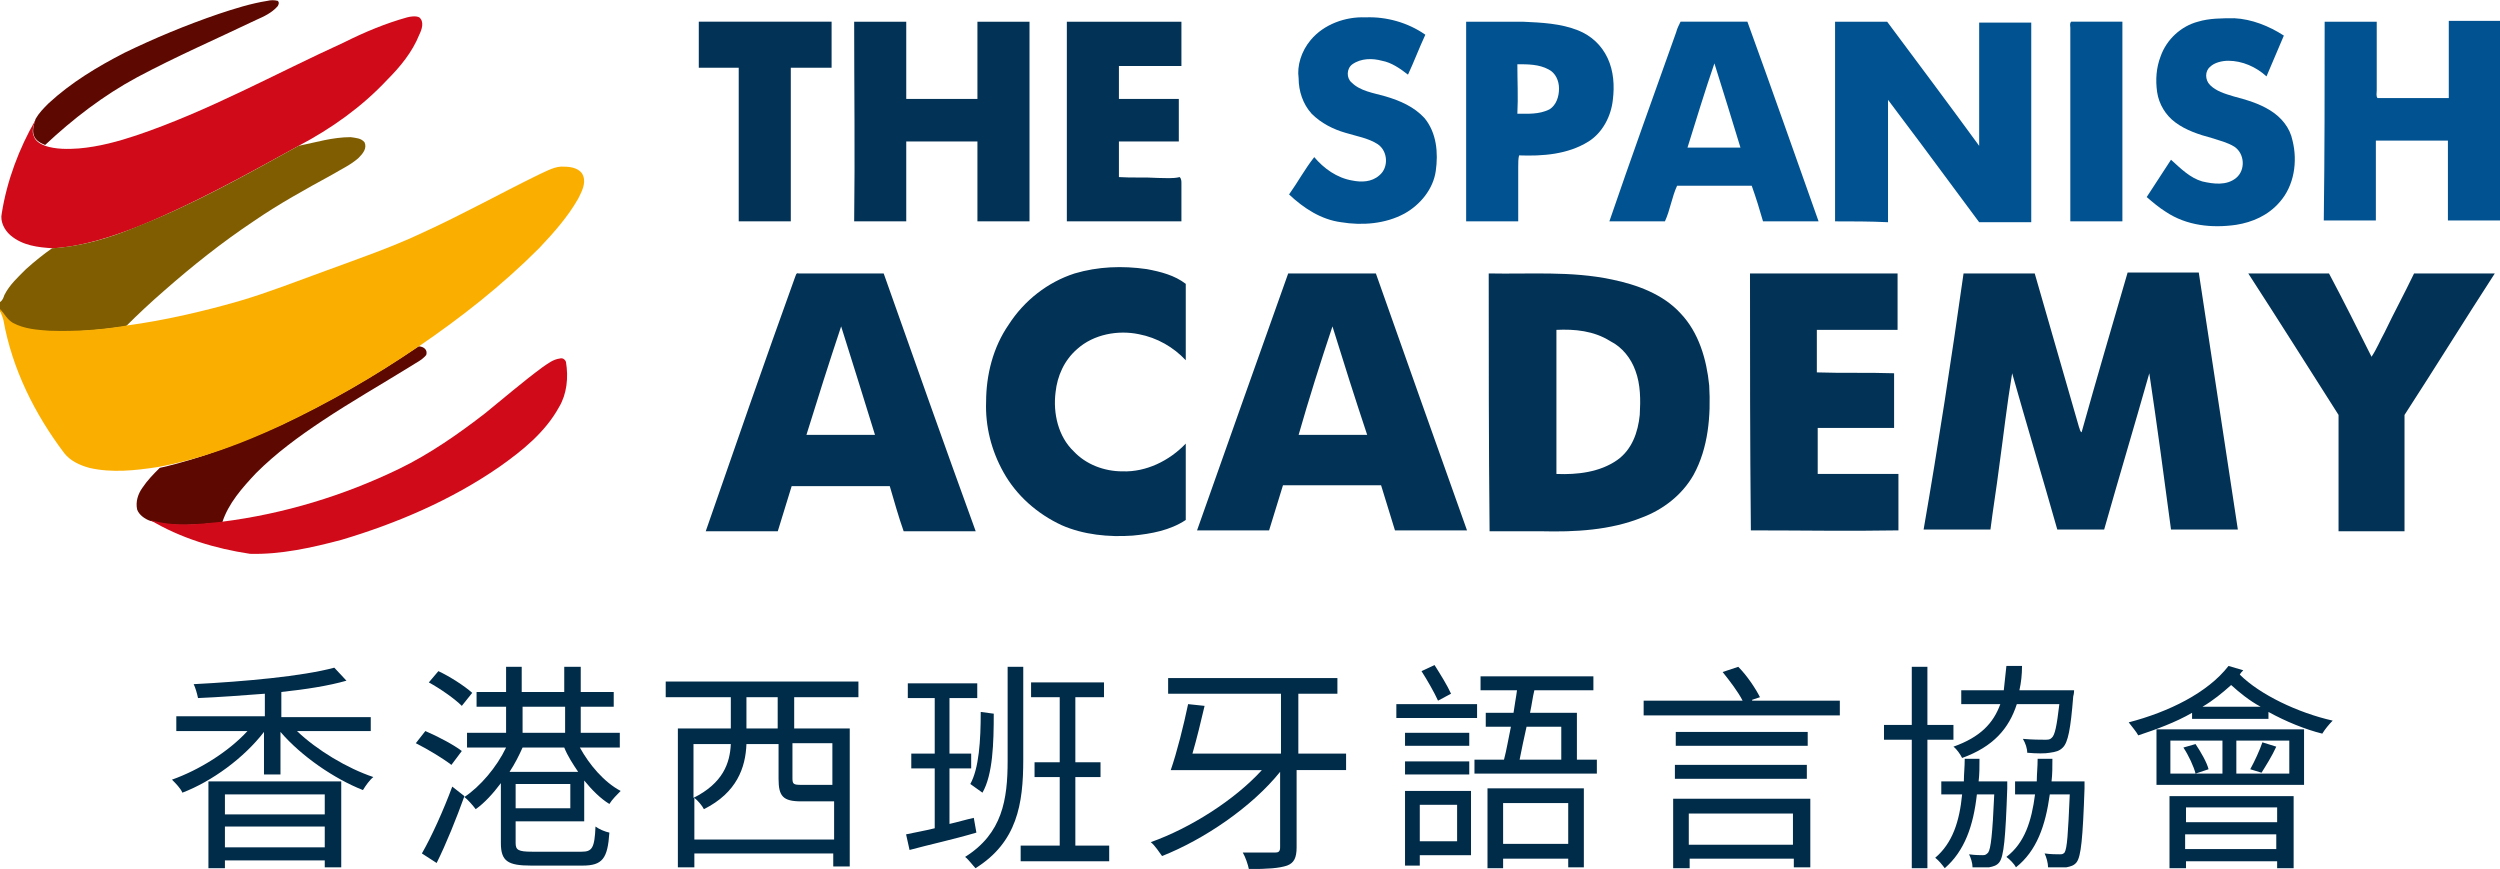 <?xml version="1.0" encoding="UTF-8"?>
<svg xmlns="http://www.w3.org/2000/svg" xmlns:xlink="http://www.w3.org/1999/xlink" version="1.1" id="Layer_1" x="0px" y="0px" viewBox="0 0 288 100.1" style="enable-background:new 0 0 288 100.1;" xml:space="preserve">
<style type="text/css">
	.st0{fill:#002B49;}
	.st1{fill:#015291;}
	.st2{fill:#023256;}
	.st3{fill:#5D0801;}
	.st4{fill:#D00A19;}
	.st5{fill:#805D01;}
	.st6{fill:#FAAE00;}
</style>
<g>
	<g>
		<g>
			<g transform="translate(127.611, 381.716)">
				<path class="st0" d="M-90.2-290.2v2.3h-11.5v-2.3H-90.2z M-101.7-284.1v-2.4h11.5v2.4H-101.7z M-103.6-281.7h1.9v-0.9h11.5v0.8      h1.9v-9.9h-15.3V-281.7z M-84.9-297.4v-1.7h-10.3v-2.9c2.8-0.3,5.4-0.7,7.5-1.3l-1.4-1.5c-3.7,1-10.4,1.6-16.2,1.9      c0.2,0.4,0.4,1.1,0.5,1.6c2.4-0.1,5.1-0.3,7.7-0.5v2.6h-10.2v1.7h8.2c-2.2,2.4-5.6,4.5-8.7,5.6c0.4,0.4,1,1,1.2,1.5      c3.4-1.3,7.1-4,9.4-7v4.9h1.9v-4.9c2.4,2.8,6.2,5.4,9.5,6.7c0.3-0.5,0.8-1.2,1.2-1.5c-3-1-6.5-3.1-8.8-5.3H-84.9z"></path>
			</g>
		</g>
		<g>
			<g transform="translate(225.301, 381.716)">
				<path class="st0" d="M-170.9-301.9c-0.9-0.8-2.6-1.9-3.9-2.5l-1.1,1.3c1.3,0.7,3,1.9,3.8,2.7L-170.9-301.9z M-172.1-295.2      c-0.9-0.7-2.8-1.7-4.2-2.3l-1.1,1.4c1.4,0.7,3.2,1.8,4.1,2.5L-172.1-295.2z M-173.2-291.1c-1,2.7-2.4,5.8-3.5,7.7l1.7,1.1      c1.1-2.2,2.3-5.2,3.2-7.7L-173.2-291.1z M-160.3-295.6c0.4,1,1,1.9,1.6,2.8h-7.9c0.6-0.9,1.1-1.9,1.5-2.8H-160.3z M-165.1-300.3      h4.9v3h-4.9V-300.3z M-159.6-288.6h-6.3v-2.8h6.3V-288.6z M-158-287.1v-4.7c0.9,1.1,1.9,2.1,2.9,2.7c0.3-0.5,0.9-1.1,1.3-1.5      c-1.9-1-3.6-3-4.7-5h4.6v-1.7h-4.5v-3h3.8v-1.7h-3.8v-2.9h-1.9v2.9h-4.9v-2.9h-1.8v2.9h-3.4v1.7h3.4v3h-4.5v1.7h4.5      c-1.1,2.3-3,4.5-4.8,5.7c0.4,0.3,1,1,1.3,1.4c1-0.7,2-1.8,2.9-3v6.9c0,2.1,0.8,2.6,3.5,2.6h5.9c2.3,0,2.9-0.8,3.1-3.8      c-0.5-0.1-1.2-0.4-1.6-0.7c-0.1,2.5-0.4,2.9-1.6,2.9h-5.7c-1.6,0-1.9-0.2-1.9-1v-2.5H-158z"></path>
			</g>
		</g>
		<g>
			<g transform="translate(322.99, 381.716)">
				<path class="st0" d="M-233.4-297.8h-3.6v-3.6h3.6V-297.8z M-227.1-296v4.7c-0.1,0-0.3,0-0.5,0h-3.1c-0.9,0-1-0.1-1-0.8v-4      H-227.1z M-243-285.1v-4.7c0.4,0.3,0.9,0.9,1.1,1.3c3.8-1.9,4.8-4.8,4.9-7.5h3.7v4c0,2,0.5,2.6,2.6,2.6h3.8v4.4H-243z       M-238.8-296c-0.1,2.2-0.9,4.5-4.3,6.2v-6.2H-238.8z M-224.1-301.4v-1.8h-22.2v1.8h7.5v3.6h-6.1v16h1.9v-1.6h16v1.5h1.9v-15.9      h-6.4v-3.6H-224.1z"></path>
			</g>
		</g>
		<g>
			<g transform="translate(420.68, 381.716)">
				<path class="st0" d="M-307.5-290.4c1.2-2.1,1.3-5.7,1.3-9.1l-1.5-0.2c0,3.3-0.2,6.5-1.2,8.3L-307.5-290.4z M-308.5-287.5      c-0.9,0.2-1.9,0.5-2.8,0.7v-6.4h2.5v-1.7h-2.5v-6.4h3.2v-1.7h-8v1.7h3.1v6.4h-2.7v1.7h2.7v6.9c-1.2,0.3-2.4,0.5-3.3,0.7l0.4,1.8      c2.2-0.6,5-1.2,7.7-2L-308.5-287.5z M-302.9-304.9h-1.7v10.8c0,4.5-0.6,8.4-4.9,11.1c0.4,0.3,0.9,1,1.2,1.3      c4.8-3,5.5-7.4,5.5-12.5V-304.9z M-296.8-284.3v-7.9h2.9v-1.7h-2.9v-7.5h3.3v-1.7h-8.4v1.7h3.3v7.5h-2.9v1.7h2.9v7.9h-4.5v1.8      h10.2v-1.8H-296.8z"></path>
			</g>
		</g>
		<g>
			<g transform="translate(518.369, 381.716)">
				<path class="st0" d="M-363.1-294.9h-5.7v-6.9h4.5v-1.8h-19.5v1.8h13v6.9h-10.2c0.5-1.7,1-3.8,1.4-5.5l-1.9-0.2      c-0.5,2.4-1.3,5.6-2,7.6h10.5c-3.2,3.5-8.3,6.7-12.8,8.3c0.5,0.4,1,1.2,1.3,1.6c4.8-1.9,10.3-5.6,13.6-9.7v8.7      c0,0.5-0.2,0.6-0.6,0.6c-0.5,0-2,0-3.7,0c0.3,0.5,0.6,1.4,0.7,1.9c2.2,0,3.5-0.1,4.4-0.4c0.8-0.3,1.1-0.9,1.1-2.1v-8.9h5.7      V-294.9z"></path>
			</g>
		</g>
		<g>
			<g transform="translate(616.059, 381.716)">
				<path class="st0" d="M-448.9-301.8c-0.4-0.9-1.2-2.2-1.9-3.3l-1.5,0.7c0.7,1.1,1.5,2.5,1.9,3.4L-448.9-301.8z M-445.9-300.6      h-9.3v1.6h9.3V-300.6z M-446.8-297.3h-7.4v1.5h7.4V-297.3z M-454.2-292.5h7.4v-1.5h-7.4V-292.5z M-448.2-289v4.2h-4.3v-4.2      H-448.2z M-446.6-290.6h-7.6v8.6h1.7v-1.2h5.9V-290.6z M-435.4-289.2v4.7h-7.5v-4.7H-435.4z M-444.7-281.7h1.8v-1.1h7.5v1h1.8      v-9.1h-11.1V-281.7z M-436.2-298v3.8h-4.8c0.2-1.1,0.5-2.4,0.8-3.8H-436.2z M-434.4-294.2v-5.4h-5.4c0.2-0.9,0.3-1.8,0.5-2.6      h6.8v-1.6h-13v1.6h4.2c-0.1,0.8-0.3,1.8-0.4,2.6h-3.2v1.6h2.9c-0.3,1.4-0.5,2.7-0.8,3.8h-3.4v1.6h14.1v-1.6H-434.4z"></path>
			</g>
		</g>
		<g>
			<g transform="translate(713.748, 381.716)">
				<path class="st0" d="M-507.2-288v3.6h-12v-3.6H-507.2z M-521-281.7h1.9v-1.1h12v1h1.9v-7.9H-521V-281.7z M-520.8-292h15.2v-1.6      h-15.2V-292z M-505.5-297.4h-15.2v1.6h15.2V-297.4z M-511.9-301.1l0.9-0.3c-0.5-1-1.5-2.5-2.5-3.5l-1.8,0.6      c0.8,1,1.8,2.3,2.3,3.3h-11.4v1.7h22.6v-1.7H-511.9z"></path>
			</g>
		</g>
		<g>
			<g transform="translate(811.437, 381.716)">
				<path class="st0" d="M-574.2-300.6c-0.3,2.5-0.5,3.6-0.9,3.9c-0.2,0.2-0.4,0.2-0.8,0.2c-0.4,0-1.4,0-2.5-0.1      c0.3,0.5,0.5,1.1,0.5,1.6c1.1,0.1,2.1,0.1,2.6,0c0.7-0.1,1.1-0.2,1.5-0.6c0.6-0.6,0.9-2.1,1.2-5.9c0.1-0.3,0.1-0.7,0.1-0.7h-6.3      c0.2-0.9,0.3-1.8,0.3-2.8h-1.8c-0.1,1-0.2,1.9-0.3,2.8h-4.9v1.6h4.5c-0.8,2.2-2.3,3.8-5.4,4.9c0.4,0.3,0.8,0.9,1,1.3      c3.6-1.3,5.4-3.4,6.3-6.2H-574.2z M-586.4-296.5v-1.7h-3v-6.7h-1.8v6.7h-3.2v1.7h3.2v14.8h1.8v-14.8H-586.4z M-583.5-291.7      c0.1-0.8,0.1-1.7,0.1-2.6h-1.7c0,0.9-0.1,1.8-0.1,2.6h-2.6v1.5h2.4c-0.3,3.1-1.1,5.6-3.1,7.3c0.4,0.3,0.8,0.8,1.1,1.2      c2.3-2,3.3-4.9,3.7-8.5h2c-0.2,4.6-0.4,6.3-0.7,6.7c-0.2,0.2-0.3,0.3-0.6,0.3c-0.3,0-0.9,0-1.6-0.1c0.2,0.4,0.4,1,0.4,1.5      c0.7,0,1.4,0,1.9,0c0.5-0.1,0.9-0.2,1.2-0.6c0.5-0.7,0.7-2.7,0.9-8.5c0-0.3,0-0.8,0-0.8H-583.5z M-575.1-291.7      c0.1-0.8,0.1-1.7,0.1-2.6h-1.7c0,0.9-0.1,1.8-0.1,2.6h-2.5v1.5h2.3c-0.4,3.1-1.2,5.6-3.3,7.2c0.4,0.3,0.9,0.8,1.1,1.2      c2.4-1.9,3.4-4.8,3.9-8.4h2.3c-0.2,4.6-0.3,6.2-0.6,6.7c-0.2,0.2-0.3,0.2-0.6,0.2s-1,0-1.7-0.1c0.2,0.4,0.4,1.1,0.4,1.6      c0.8,0,1.6,0,2.1,0c0.5-0.1,0.9-0.2,1.2-0.6c0.5-0.7,0.7-2.7,0.9-8.5c0-0.2,0-0.8,0-0.8H-575.1z"></path>
			</g>
		</g>
		<g>
			<g transform="translate(909.127, 381.716)">
				<path class="st0" d="M-646.8-288.7v1.7h-10.5v-1.7H-646.8z M-657.4-283.9v-1.7h10.5v1.7H-657.4z M-659.2-281.7h1.9v-0.8h10.5      v0.8h1.9v-8.3h-14.3V-281.7z M-648.6-292.7c0.5-0.8,1.2-1.9,1.7-3l-1.6-0.5c-0.3,0.9-0.9,2.2-1.4,3.1L-648.6-292.7z       M-657.6-295.6c0.6,0.9,1.2,2.2,1.4,3l1.5-0.5c-0.2-0.8-0.9-2-1.5-2.9L-657.6-295.6z M-659.1-296.4h6v3.8h-6V-296.4z       M-645.4-292.6h-6.1v-3.8h6.1V-292.6z M-660.7-291.3h17v-6.4h-17V-291.3z M-655.4-300.3c1.2-0.7,2.3-1.6,3.3-2.5      c1,0.9,2.1,1.8,3.4,2.5H-655.4z M-652.4-305c-2.4,3.1-6.9,5.3-11.5,6.5c0.3,0.4,0.9,1.1,1.1,1.5c2.1-0.7,4.3-1.5,6.2-2.6v0.7      h8.8v-0.8c2,1.1,4.2,2,6.2,2.5c0.3-0.5,0.8-1.1,1.2-1.5c-4-0.9-8.4-3-10.7-5.3c0.1-0.2,0.2-0.3,0.4-0.5L-652.4-305z"></path>
			</g>
		</g>
	</g>
	<g id="Layer_x0020_1">
		<g id="__x0023_015291ff">
			<g>
				<path class="st1" d="M151,4.6c1.5-1.8,4-2.7,6.3-2.6c2.4-0.1,4.9,0.6,6.9,2c-0.7,1.5-1.3,3.1-2,4.6c-0.9-0.7-1.9-1.4-3-1.6      c-1.1-0.3-2.4-0.3-3.4,0.4c-0.7,0.5-0.7,1.6-0.1,2.1c1,1,2.5,1.2,3.9,1.6c1.7,0.5,3.3,1.2,4.5,2.5c1.4,1.7,1.6,4,1.3,6.1      c-0.3,2.1-1.8,3.9-3.6,4.9c-2.2,1.2-4.9,1.4-7.3,1c-2.3-0.3-4.3-1.6-6-3.2c1-1.4,1.8-2.9,2.9-4.3c1.1,1.3,2.6,2.4,4.4,2.7      c1,0.2,2.2,0.2,3.1-0.6c1.1-0.9,1-2.8-0.2-3.6c-1.1-0.7-2.4-0.9-3.7-1.3c-1.4-0.4-2.8-1.1-3.9-2.2c-1-1.1-1.5-2.6-1.5-4.1      C149.4,7.6,149.9,5.9,151,4.6L151,4.6z"></path>
				<path class="st1" d="M253.2,2.5c1.3-0.4,2.8-0.4,4.2-0.4c2,0.1,4,0.9,5.7,2c-0.7,1.6-1.3,3.1-2,4.7c-1.2-1.1-2.8-1.8-4.4-1.8      c-0.7,0-1.6,0.2-2.1,0.7c-0.6,0.5-0.6,1.5,0,2.1c0.7,0.7,1.7,1,2.7,1.3c1.5,0.4,2.9,0.8,4.2,1.6c1.3,0.8,2.3,2,2.6,3.5      c0.6,2.4,0.2,5.2-1.5,7.1c-1.3,1.5-3.1,2.3-5,2.6c-2.8,0.4-5.7,0.1-8.1-1.5c-0.8-0.5-1.5-1.1-2.2-1.7c0.9-1.4,1.9-2.9,2.8-4.3      c1.1,1,2.2,2.1,3.6,2.5c1.3,0.3,2.8,0.5,3.9-0.4c1.1-0.9,1-2.8-0.2-3.6c-0.8-0.5-1.7-0.7-2.6-1c-1.5-0.4-3-0.9-4.2-1.8      c-1.1-0.8-1.9-2.1-2.1-3.5c-0.2-1.4-0.1-2.8,0.4-4.1C249.6,4.5,251.3,3,253.2,2.5L253.2,2.5z"></path>
				<g>
					<path class="st1" d="M168.9,2.5c2.2,0,4.3,0,6.5,0c2.2,0.1,4.4,0.2,6.4,1c1.5,0.6,2.7,1.7,3.4,3.2c0.7,1.5,0.8,3.2,0.6,4.8       c-0.2,1.9-1.2,3.8-2.8,4.8c-2.4,1.5-5.3,1.7-8,1.6c-0.1,0.4-0.1,0.8-0.1,1.3c0,2.1,0,4.2,0,6.3c-2,0-4,0-6,0       C168.9,17.8,168.9,10.2,168.9,2.5L168.9,2.5L168.9,2.5z M174.8,7.4c0,1.9,0.1,3.8,0,5.7c1.2,0,2.5,0.1,3.7-0.5       c0.8-0.5,1.1-1.5,1.1-2.4c0-0.9-0.4-1.8-1.2-2.2C177.3,7.4,176,7.4,174.8,7.4z"></path>
				</g>
				<g>
					<path class="st1" d="M193.1,3.7c0.1-0.4,0.3-0.8,0.5-1.2c2.6,0,5.1,0,7.7,0c2.8,7.7,5.5,15.4,8.2,23c-2.1,0-4.3,0-6.4,0       c-0.4-1.4-0.8-2.7-1.3-4.1c-2.9,0-5.8,0-8.6,0c-0.6,1.3-0.8,2.8-1.4,4.1c-2.1,0-4.3,0-6.4,0C187.9,18.2,190.5,11,193.1,3.7       C193.1,3.7,193.1,3.7,193.1,3.7z M194.4,17c2,0,4,0,6.1,0c-1-3.3-2-6.5-3-9.7C196.4,10.5,195.4,13.8,194.4,17z"></path>
				</g>
				<path class="st1" d="M211.4,25.5c0-7.7,0-15.4,0-23c2,0,4,0,6,0c3.5,4.7,7.1,9.5,10.6,14.3c0-4.8,0-9.5,0-14.2c2,0,4,0,6,0      c0,7.7,0,15.4,0,23c-2,0-4,0-6,0c-2.2-3-4.4-5.9-6.6-8.9c-1.3-1.7-2.6-3.5-3.9-5.2c0,4.7,0,9.4,0,14.1      C215.4,25.5,213.4,25.5,211.4,25.5L211.4,25.5z"></path>
				<path class="st1" d="M238.5,3.2c0-0.2-0.1-0.5,0.1-0.7c2,0,3.9,0,5.9,0c0,7.7,0,15.4,0,23c-2,0-4,0-6,0      C238.5,18.1,238.5,10.6,238.5,3.2z"></path>
				<path class="st1" d="M267.8,2.5c2,0,4,0,6,0c0,2.7,0,5.3,0,7.9c0,0.3-0.1,0.7,0.1,0.9c2.7,0,5.4,0,8.2,0c0-3,0-5.9,0-8.9      c2,0,4,0,6,0c0,7.7,0,15.4,0,23c-2,0-4,0-6.1,0c0-3.1,0-6.1,0-9.2c-2.8,0-5.5,0-8.3,0c0,3,0,6.1,0,9.2c-2,0-4,0-6,0      C267.8,17.8,267.8,10.2,267.8,2.5L267.8,2.5z"></path>
			</g>
		</g>
		<g id="__x0023_023256ff">
			<g>
				<path class="st2" d="M80.5,7.8c0-1.8,0-3.5,0-5.3c5.1,0,10.2,0,15.3,0c0,1.8,0,3.5,0,5.3c-1.6,0-3.1,0-4.7,0      c0,5.9,0,11.8,0,17.7c-2,0-4,0-6,0c0-5.9,0-11.8,0-17.7C83.7,7.8,82.1,7.8,80.5,7.8z"></path>
				<path class="st2" d="M98.4,2.5c2,0,4,0,6,0c0,3,0,5.9,0,8.9c2.7,0,5.5,0,8.2,0c0-3,0-5.9,0-8.9c2,0,4,0,6,0c0,7.7,0,15.3,0,23      c-2,0-4,0-6,0c0-3.1,0-6.1,0-9.2c-2.7,0-5.5,0-8.2,0c0,3.1,0,6.1,0,9.2c-2,0-4,0-6,0C98.5,17.8,98.4,10.2,98.4,2.5z"></path>
				<path class="st2" d="M122.9,2.5c4.4,0,8.8,0,13.2,0c0,1.7,0,3.4,0,5.1c-2.4,0-4.8,0-7.2,0c0,1.3,0,2.5,0,3.8c2.3,0,4.6,0,6.9,0      c0,1.7,0,3.3,0,4.9c-2.3,0-4.6,0-6.9,0c0,1.3,0,2.7,0,4.1c1.5,0.1,3,0,4.5,0.1c0.8,0,1.7,0.1,2.5-0.1c0.2,0.2,0.2,0.5,0.2,0.7      c0,1.5,0,2.9,0,4.4c-4.4,0-8.8,0-13.2,0C122.9,17.8,122.9,10.2,122.9,2.5z"></path>
				<path class="st2" d="M123.8,31.5c2.7-0.8,5.5-0.9,8.3-0.5c1.6,0.3,3.2,0.7,4.5,1.7c0,2.9,0,5.8,0,8.8c-1.4-1.5-3.3-2.6-5.4-3      c-2.4-0.5-5.2,0-7.1,1.7c-1.5,1.3-2.3,3.1-2.5,5c-0.3,2.4,0.3,5.1,2.1,6.8c1.4,1.5,3.5,2.3,5.6,2.3c2.7,0.1,5.4-1.2,7.3-3.2      c0,2.9,0,5.9,0,8.8c-1.8,1.2-4,1.6-6.1,1.8c-2.8,0.2-5.7-0.1-8.2-1.2c-2.8-1.3-5.2-3.4-6.7-6.1c-1.4-2.5-2.1-5.3-2-8.1      c0-3.1,0.8-6.3,2.6-8.9C118,34.6,120.7,32.5,123.8,31.5z"></path>
				<g>
					<path class="st2" d="M91.6,31.9c0.1-0.2,0.1-0.5,0.4-0.4c3.3,0,6.6,0,9.8,0c3.5,9.9,7,19.8,10.6,29.7c-2.8,0-5.5,0-8.3,0       c-0.6-1.7-1.1-3.5-1.6-5.2c-3.8,0-7.5,0-11.3,0c-0.5,1.7-1.1,3.5-1.6,5.2c-2.8,0-5.5,0-8.3,0C84.7,51.4,88.1,41.6,91.6,31.9       C91.6,31.9,91.6,31.9,91.6,31.9z M92.9,50.1c2.6,0,5.2,0,7.9,0c-1.3-4.2-2.6-8.4-3.9-12.5C95.5,41.8,94.2,45.9,92.9,50.1z"></path>
				</g>
				<g>
					<path class="st2" d="M148.4,31.5c3.4,0,6.7,0,10.1,0c3.5,9.9,7,19.8,10.5,29.6c-2.8,0-5.5,0-8.3,0c-0.5-1.7-1.1-3.5-1.6-5.2       c-3.8,0-7.5,0-11.3,0c-0.5,1.7-1.1,3.5-1.6,5.2c-2.8,0-5.5,0-8.3,0C141.4,51.2,144.9,41.3,148.4,31.5       C148.4,31.5,148.4,31.5,148.4,31.5z M153.5,37.6c-1.4,4.2-2.7,8.3-3.9,12.5c2.6,0,5.2,0,7.9,0       C156.1,45.9,154.8,41.8,153.5,37.6z"></path>
				</g>
				<g>
					<path class="st2" d="M171.5,31.5c4.7,0.1,9.5-0.3,14.2,0.7c2.9,0.6,5.9,1.7,7.9,3.9c2.1,2.2,3,5.3,3.3,8.3       c0.2,3.5-0.1,7.2-1.8,10.3c-1.3,2.3-3.5,4-5.9,4.9c-3.7,1.5-7.8,1.7-11.7,1.6c-2,0-4,0-5.9,0C171.5,51.2,171.5,41.3,171.5,31.5       L171.5,31.5L171.5,31.5z M179.3,38c0,5.5,0,11,0,16.6c2.4,0.1,5-0.2,7-1.6c1.7-1.2,2.4-3.2,2.6-5.2c0.1-1.7,0.1-3.5-0.5-5.1       c-0.5-1.4-1.5-2.7-2.9-3.4C183.6,38.1,181.4,37.9,179.3,38L179.3,38z"></path>
				</g>
				<path class="st2" d="M201.6,31.5c5.7,0,11.3,0,17,0c0,2.2,0,4.4,0,6.5c-3.1,0-6.2,0-9.3,0c0,1.6,0,3.3,0,4.9      c2.9,0.1,5.9,0,8.9,0.1c0,2.1,0,4.2,0,6.3c-2.9,0-5.9,0-8.8,0c0,1.8,0,3.5,0,5.3c3.1,0,6.2,0,9.3,0c0,2.2,0,4.3,0,6.5      c-5.7,0.1-11.3,0-17,0C201.6,51.2,201.6,41.3,201.6,31.5z"></path>
				<path class="st2" d="M226.2,31.5c2.7,0,5.4,0,8.2,0c1.7,5.9,3.4,11.8,5.1,17.7c0.1,0.2,0.1,0.5,0.3,0.6      c1.7-6.1,3.5-12.2,5.3-18.4c2.7,0,5.5,0,8.2,0c1.5,9.9,3,19.7,4.5,29.6c-2.6,0-5.1,0-7.7,0c-0.8-6-1.6-12-2.5-18      c-1.7,6-3.5,12-5.2,18c-1.8,0-3.6,0-5.4,0c-1.7-6-3.5-12-5.2-18c-0.6,3.6-1,7.2-1.5,10.8c-0.3,2.4-0.7,4.8-1,7.2      c-2.6,0-5.1,0-7.7,0C223.3,51.2,224.8,41.4,226.2,31.5z"></path>
				<path class="st2" d="M259,31.5c3.1,0,6.2,0,9.3,0c1.7,3.2,3.3,6.4,4.9,9.6c0.6-0.9,1-1.9,1.5-2.8c1.1-2.3,2.3-4.5,3.4-6.8      c3.1,0,6.2,0,9.3,0c-3.5,5.4-6.9,10.9-10.4,16.3c0,4.5,0,8.9,0,13.4c-2.5,0-5.1,0-7.6,0c0-4.5,0-8.9,0-13.4      C265.9,42.3,262.5,36.9,259,31.5L259,31.5z"></path>
			</g>
		</g>
		<g>
			<g id="__x0023_5d0801ff">
				<path class="st3" d="M25.2,1.6C27,1,28.9,0.4,30.8,0.1C31.2,0,31.6,0,32,0.1c0.2,0.2,0.1,0.4,0,0.6c-0.7,0.8-1.6,1.2-2.5,1.6      c-4.6,2.2-9.2,4.2-13.7,6.6c-3.9,2.1-7.4,4.8-10.6,7.8c-0.5-0.2-1.1-0.5-1.3-1.1c-0.2-0.6,0-1.3,0.2-1.9C4.5,13,5,12.5,5.6,11.9      c2.6-2.4,5.6-4.2,8.7-5.8C17.8,4.4,21.4,2.9,25.2,1.6z"></path>
				<path class="st3" d="M32.5,48.9c5.5-2.6,10.7-5.6,15.7-9c0.6,0,1.1,0.4,0.9,1c-0.5,0.6-1.2,0.9-1.8,1.3      c-3.4,2.1-6.9,4.1-10.2,6.3c-2.7,1.8-5.3,3.7-7.6,6c-1.6,1.7-3.2,3.5-3.9,5.7c-2.7,0.2-5.6,0.6-8.3-0.2      c-0.6-0.2-1.3-0.7-1.5-1.3c-0.2-0.9,0.1-1.8,0.6-2.5c0.6-0.9,1.3-1.6,2-2.3C23.3,52.8,28,50.9,32.5,48.9z"></path>
			</g>
			<g id="__x0023_d00a19ff">
				<path class="st4" d="M46.9,2c0.4-0.1,1-0.2,1.4,0c0.6,0.5,0.3,1.4,0,2c-0.8,2-2.2,3.7-3.7,5.2c-2.9,3.1-6.4,5.6-10.2,7.6      c-6,3.3-12.1,6.7-18.5,9.3c-3.1,1.2-6.4,2.3-9.8,2.5c-1.7-0.1-3.5-0.3-4.9-1.5c-0.7-0.6-1.2-1.6-1-2.5c0.6-3.8,2-7.5,3.9-10.8      c-0.2,0.6-0.5,1.3-0.2,1.9c0.2,0.6,0.8,0.9,1.3,1.1c1.2,0.4,2.6,0.4,3.9,0.3c2.3-0.2,4.5-0.8,6.6-1.5c8.3-2.8,16-7.1,23.9-10.7      C42,3.7,44.4,2.7,46.9,2z"></path>
				<path class="st4" d="M62.5,42.3c0.6-0.4,1.2-0.9,2-1c0.3-0.1,0.6,0.1,0.7,0.4c0.3,1.8,0.1,3.7-0.8,5.2c-1.6,2.9-4.2,5-6.9,6.9      c-5.5,3.8-11.8,6.5-18.2,8.4c-3.4,0.9-7,1.7-10.5,1.6c-4-0.6-8-1.8-11.5-3.9c2.7,0.8,5.5,0.5,8.3,0.2c7.1-0.9,14-3,20.4-6.1      c3.5-1.7,6.8-4,9.9-6.4C58,45.9,60.2,44,62.5,42.3z"></path>
			</g>
			<g id="__x0023_805d01ff">
				<path class="st5" d="M34.4,16.8c2-0.4,3.9-1,6-1c0.6,0.1,1.2,0.1,1.6,0.6c0.3,0.7-0.2,1.3-0.7,1.8c-0.9,0.8-2,1.3-3,1.9      c-3.1,1.7-6.2,3.4-9.1,5.4c-3.6,2.4-7,5.1-10.3,8c-1.5,1.3-3,2.7-4.4,4.1c-3,0.4-6,0.7-8.9,0.6c-1.4-0.1-2.9-0.2-4.2-0.9      c-0.7-0.3-1-1.1-1.5-1.6c0-0.3,0-0.6,0.1-0.9c0.3-0.2,0.4-0.5,0.5-0.8c0.6-1.2,1.6-2.1,2.5-3c1-0.9,2-1.7,3-2.4      c3.4-0.2,6.7-1.2,9.8-2.5C22.4,23.5,28.4,20.1,34.4,16.8z"></path>
			</g>
			<g id="__x0023_faae00ff">
				<path class="st6" d="M62.1,20.1c0.9-0.4,1.9-1,2.9-0.9c0.8,0,1.9,0.2,2.2,1.1c0.3,0.9-0.2,1.8-0.6,2.6c-1.2,2.1-2.8,3.9-4.5,5.7      c-4.3,4.3-9,8-14,11.4c-5,3.4-10.2,6.4-15.7,9c-4.5,2.1-9.3,3.9-14.2,4.8c-2.6,0.4-5.3,0.7-7.9,0.1c-1.1-0.3-2.2-0.8-2.9-1.7      C4,47.7,1.4,42.5,0.4,36.9c-0.1-0.5-0.4-0.9-0.4-1.3c0.5,0.5,0.8,1.2,1.5,1.6c1.3,0.7,2.8,0.8,4.2,0.9c3,0.1,6-0.1,8.9-0.6      c4.4-0.6,8.7-1.6,12.9-2.8c3.4-1,6.7-2.3,10-3.5c3.8-1.4,7.6-2.7,11.2-4.4C53.3,24.7,57.6,22.3,62.1,20.1z"></path>
			</g>
		</g>
	</g>
</g>
</svg>
